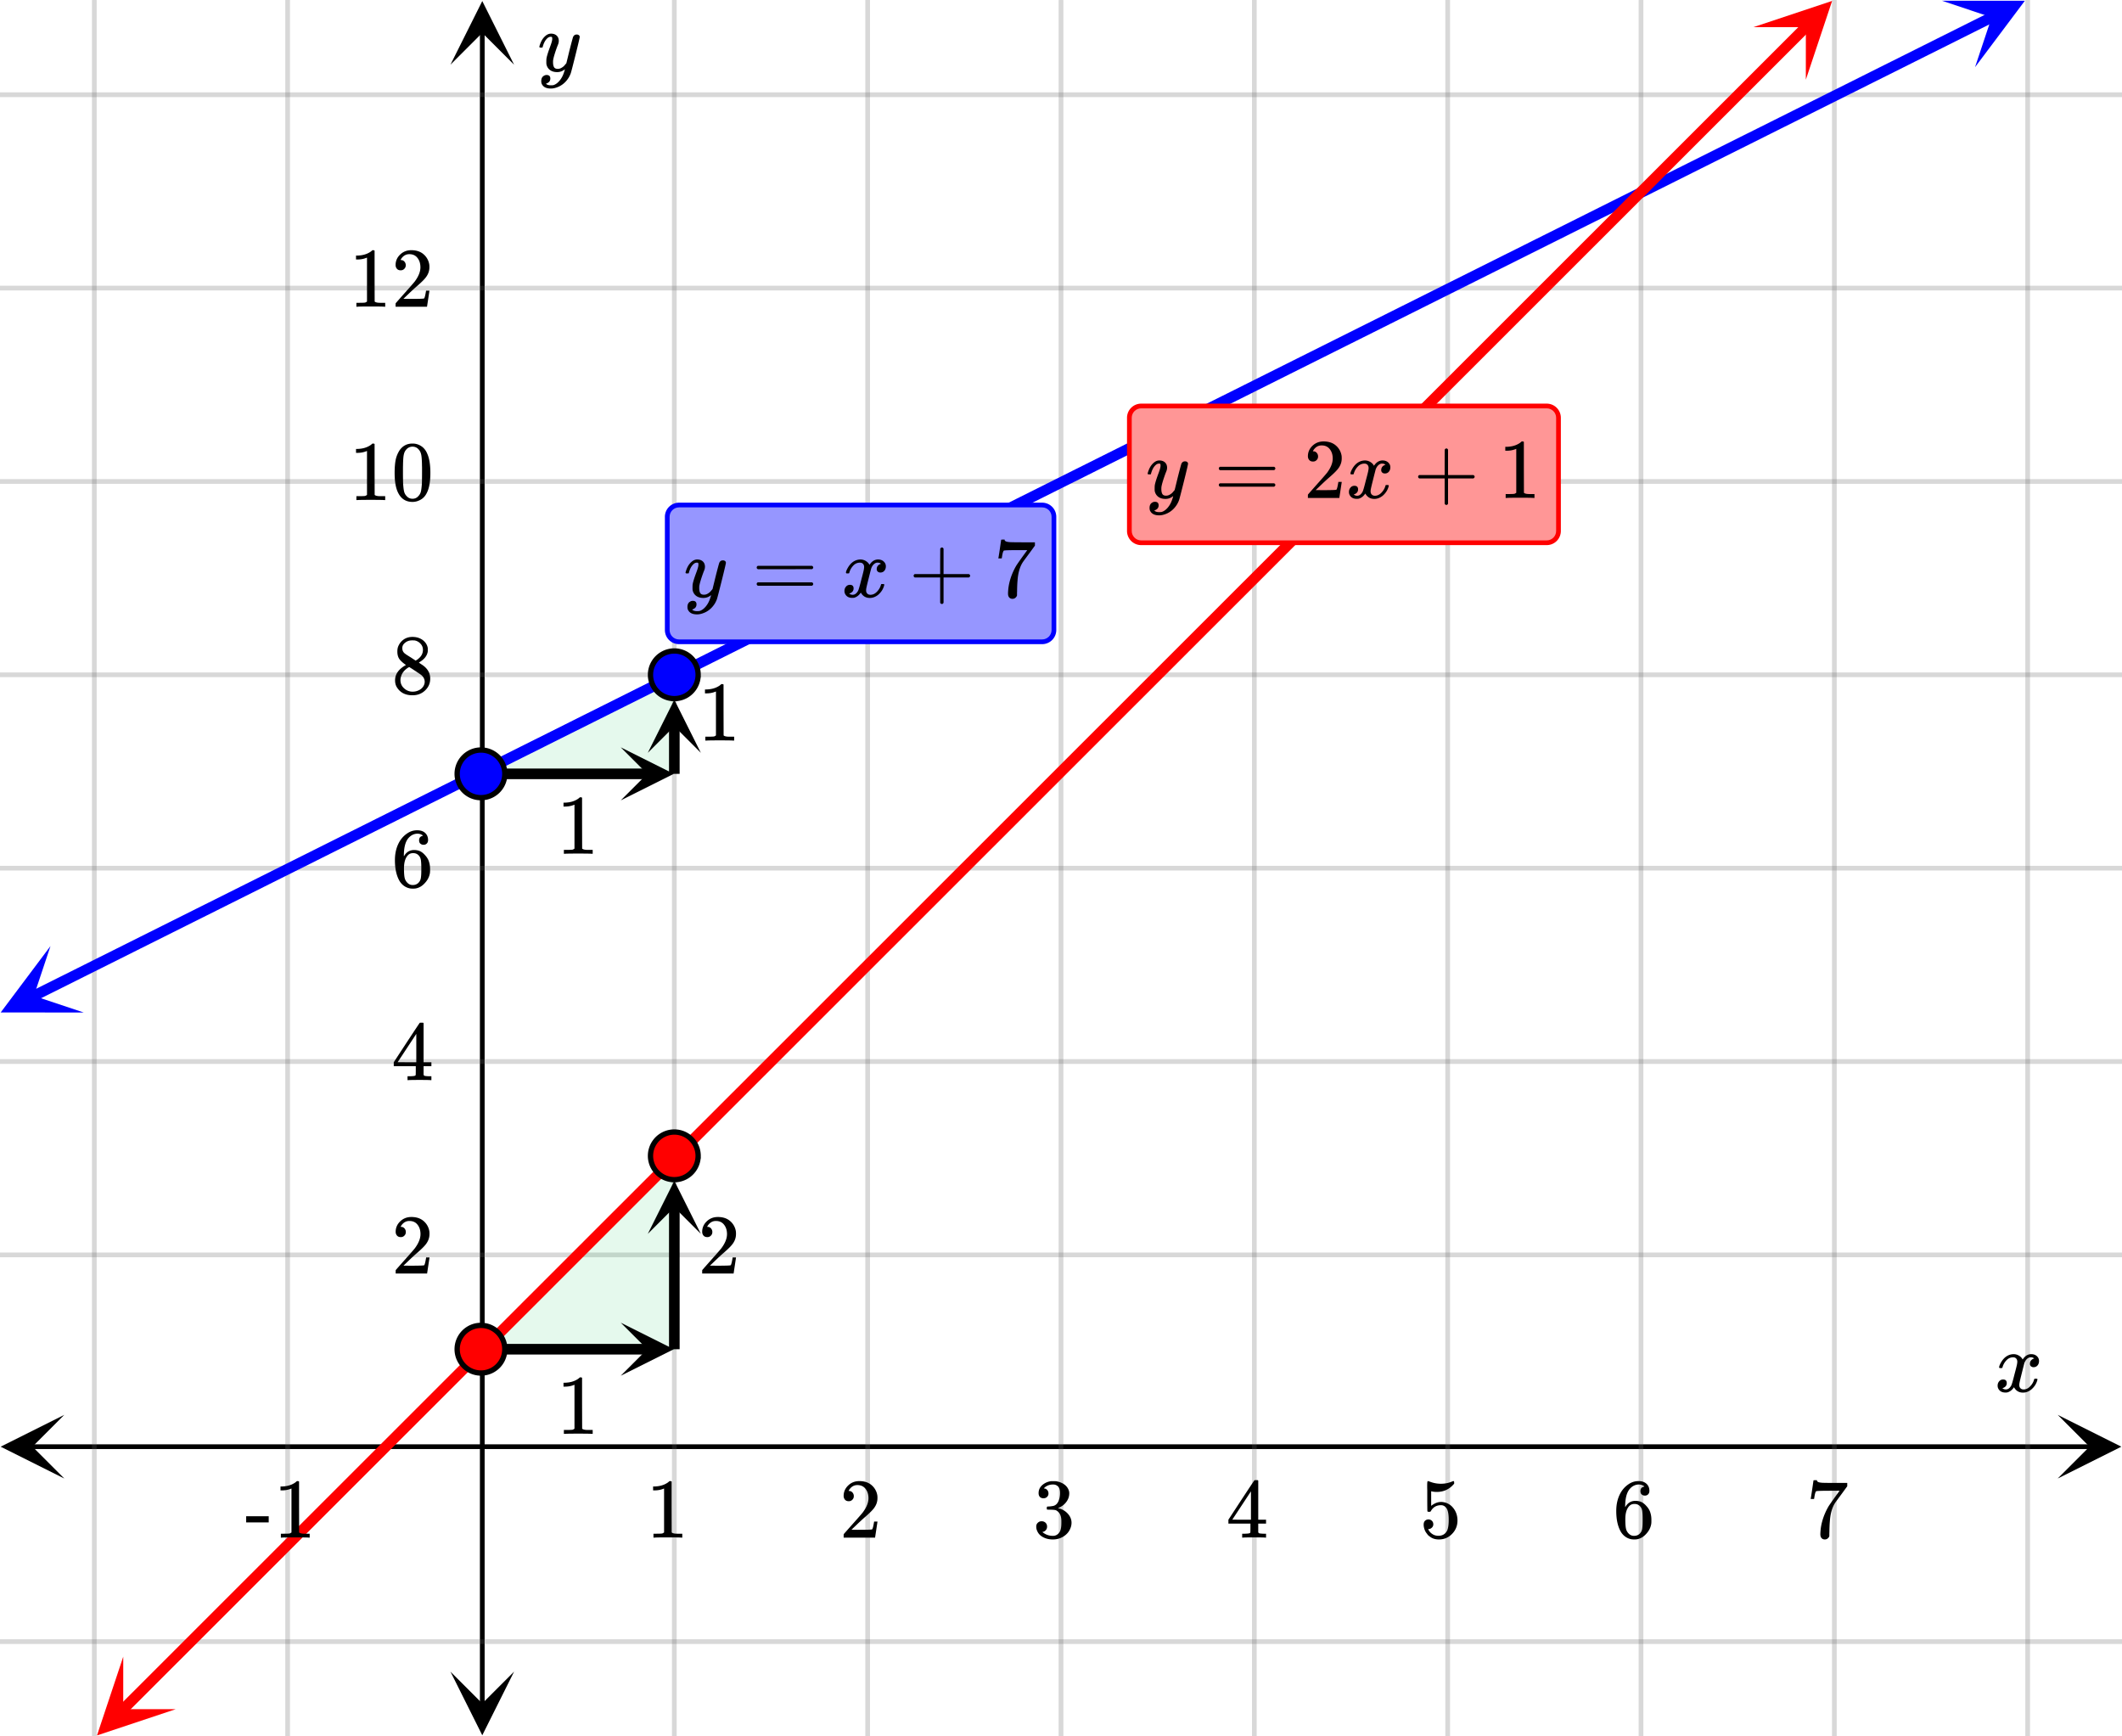 <svg xmlns="http://www.w3.org/2000/svg" width="450" height="368.172" viewBox="0 0 450 368"><defs><clipPath id="a"><path d="M.137 299.918H14V314H.137zm0 0"/></clipPath><clipPath id="b"><path d="M436.363 299.918H450V314h-13.637zm0 0"/></clipPath><clipPath id="c"><path d="M95.523 354H110v13.863H95.523zm0 0"/></clipPath><clipPath id="d"><path d="M95.523 0H110v13.637H95.523zm0 0"/></clipPath><clipPath id="e"><path d="M0 200h18v15H0zm0 0"/></clipPath><clipPath id="f"><path d="M-3.379 207.55l31.7-15.84 15.84 31.7-31.7 15.84zm0 0"/></clipPath><clipPath id="g"><path d="M411 0h19v15h-19zm0 0"/></clipPath><clipPath id="h"><path d="M411.797.066l31.7-15.84 15.839 31.7-31.7 15.84zm0 0"/></clipPath><clipPath id="i"><path d="M20 351h18v17H20zm0 0"/></clipPath><clipPath id="j"><path d="M14.996 362.32l25.066-25.05 25.051 25.062-25.062 25.05zm0 0"/></clipPath><clipPath id="k"><path d="M371 0h18v17h-18zm0 0"/></clipPath><clipPath id="l"><path d="M371.82 5.676l25.063-25.055 25.055 25.067-25.067 25.05zm0 0"/></clipPath><clipPath id="m"><path d="M131.637 158.375H143V170h-11.363zm0 0"/></clipPath><clipPath id="n"><path d="M137.375 148H149v11.54h-11.625zm0 0"/></clipPath><clipPath id="o"><path d="M131.637 280.375H143V292h-11.363zm0 0"/></clipPath><clipPath id="p"><path d="M137.375 250H149v11.54h-11.625zm0 0"/></clipPath></defs><path fill="#fff" d="M0 0h450v368H0z"/><path d="M6.75 306.168h436.5v1H6.75zm0 0"/><g clip-path="url(#a)"><path d="M13.637 299.918l-13.5 6.75 13.5 6.75-6.75-6.75zm0 0"/></g><g clip-path="url(#b)"><path d="M436.363 299.918l13.5 6.75-13.5 6.75 6.75-6.75zm0 0"/></g><path d="M143 0v368M184 0v368M225 0v368M266 0v368M307 0v368M348 0v368M389 0v368M430 0v368M61 0v368M20 0v368"/><path d="M143.5 0v368c0 .277-.223.5-.5.5a.498.498 0 0 1-.5-.5V0c0-.277.223-.5.5-.5s.5.223.5.5zm41 0v368c0 .277-.223.5-.5.5a.498.498 0 0 1-.5-.5V0c0-.277.223-.5.5-.5s.5.223.5.5zm41 0v368c0 .277-.223.5-.5.5a.498.498 0 0 1-.5-.5V0c0-.277.223-.5.5-.5s.5.223.5.5zm41 0v368c0 .277-.223.5-.5.5a.498.498 0 0 1-.5-.5V0c0-.277.223-.5.5-.5s.5.223.5.5zm41 0v368c0 .277-.223.5-.5.5a.498.498 0 0 1-.5-.5V0c0-.277.223-.5.5-.5s.5.223.5.5zm41 0v368c0 .277-.223.5-.5.5a.498.498 0 0 1-.5-.5V0c0-.277.223-.5.5-.5s.5.223.5.5zm41 0v368c0 .277-.223.5-.5.5a.498.498 0 0 1-.5-.5V0c0-.277.223-.5.5-.5s.5.223.5.5zm41 0v368c0 .277-.223.5-.5.5a.498.498 0 0 1-.5-.5V0c0-.277.223-.5.5-.5s.5.223.5.5zm-369 0v368c0 .277-.223.5-.5.5a.498.498 0 0 1-.5-.5V0c0-.277.223-.5.5-.5s.5.223.5.5zm-41 0v368c0 .277-.223.5-.5.5a.498.498 0 0 1-.5-.5V0c0-.277.223-.5.5-.5s.5.223.5.5zm0 0" fill="#666" fill-opacity=".251"/><path d="M101.773 361.25V6.75h1v354.5zm0 0"/><g clip-path="url(#c)"><path d="M95.523 354.363l6.75 13.5 6.75-13.5-6.75 6.75zm0 0"/></g><g clip-path="url(#d)"><path d="M95.523 13.637l6.75-13.5 6.75 13.5-6.75-6.75zm0 0"/></g><path d="M0 266h450M0 225h450M0 184h450M0 143h450M0 102h450M0 61h450M0 20h450M0 348h450"/><path d="M0 265.5h450c.277 0 .5.223.5.5s-.223.5-.5.5H0a.498.498 0 0 1-.5-.5c0-.277.223-.5.5-.5zm0-41h450c.277 0 .5.223.5.5s-.223.5-.5.5H0a.498.498 0 0 1-.5-.5c0-.277.223-.5.5-.5zm0-41h450c.277 0 .5.223.5.5s-.223.5-.5.5H0a.498.498 0 0 1-.5-.5c0-.277.223-.5.5-.5zm0-41h450c.277 0 .5.223.5.5s-.223.5-.5.5H0a.498.498 0 0 1-.5-.5c0-.277.223-.5.5-.5zm0-41h450c.277 0 .5.223.5.5s-.223.5-.5.5H0a.498.498 0 0 1-.5-.5c0-.277.223-.5.5-.5zm0-41h450c.277 0 .5.223.5.5s-.223.5-.5.5H0a.498.498 0 0 1-.5-.5c0-.277.223-.5.5-.5zm0-41h450c.277 0 .5.223.5.5s-.223.5-.5.5H0a.498.498 0 0 1-.5-.5c0-.277.223-.5.5-.5zm0 328h450c.277 0 .5.223.5.5s-.223.5-.5.5H0a.498.498 0 0 1-.5-.5c0-.277.223-.5.5-.5zm0 0" fill="#666" fill-opacity=".251"/><path d="M102 164l41.184-.445L143 143zm0 0M102 286l41.184.223L143 245zm0 0" fill="#00cc52" fill-opacity=".102"/><path d="M6.54 210.14l2.788-1.394.504 1.008-.504-1.008 2.79-1.394 2.788-1.391 2.79-1.395.5 1.008-.5-1.008 2.784-1.394 2.79-1.39 2.789-1.395.503 1.004-.503-1.004 2.789-1.395.504 1.008-.504-1.008 2.789-1.394 2.785-1.391 8.367-4.184.504 1.008-.504-1.008 2.79-1.39 2.788-1.395 2.785-1.394 2.79-1.39.503 1.003-.504-1.004 8.368-4.183 2.785-1.391.504 1.004-.504-1.004 5.578-2.79.504 1.009-.504-1.008 2.789-1.395 2.789-1.39.5 1.004-.5-1.004 2.785-1.395.504 1.008-.504-1.008 2.79-1.394 2.788-1.391.504 1.004-.504-1.004 5.578-2.79.5 1.009-.5-1.008 2.786-1.395 2.789-1.39 2.789-1.395.504 1.008-.504-1.008 2.789-1.394.504 1.008-.504-1.008 2.789-1.395 2.785-1.39 5.578-2.79.504 1.008-.504-1.007 2.79-1.391.503 1.004-.504-1.004 5.578-2.79 2.785-1.394 2.79-1.39.503 1.004-.504-1.004 8.368-4.184.5 1.008-.5-1.008 2.785-1.39.504 1.003-.504-1.004 5.578-2.789.504 1.008-.504-1.008 2.789-1.39c0-.004 0-.004 0 0l2.79-1.395 2.784-1.394.504 1.007-.504-1.007 2.79-1.395 2.788-1.39 5.578-2.79.5 1.008-.5-1.008 2.786-1.394 2.789-1.39 2.789-1.395.504 1.008-.504-1.008 2.789-1.395 2.789-1.39.5 1.004-.5-1.004 2.785-1.395 5.578-2.789.504 1.008-.504-1.008 2.79-1.39 2.788-1.395.5 1.008-.5-1.008 2.79-1.395h-.005.004l2.786-1.394.503 1.008-.503-1.008 2.789-1.39 2.789-1.395.504 1.007-.504-1.007 2.789-1.395 2.789-1.39.5 1.003-.5-1.004 2.785-1.394 2.789-1.395.504 1.008-.504-1.008 2.79-1.394 2.788-1.39.504 1.003-.504-1.004 2.79-1.394.5 1.008-.5-1.008 2.784-1.395 2.79-1.394.503 1.007-.504-1.007 2.79-1.39 2.789-1.395.503 1.007-.503-1.007 2.789-1.395 2.785-1.39.504 1.003-.504-1.004 5.578-2.789.504 1.008-.504-1.008 2.789-1.394 2.789-1.39.5 1.003-.5-1.004 2.785-1.394 5.578-2.79.504 1.008-.504-1.007 2.79-1.391 5.577-2.79.5 1.009-.5-1.008 2.786-1.39.504 1.003-.504-1.004 5.578-2.789.504 1.008-.504-1.008 2.789-1.394 2.789-1.391h-.004.004l2.785-1.394.504 1.007-.504-1.007 5.578-2.79.504 1.008-.504-1.008 2.79-1.39 2.788-1.395 2.785-1.394.504 1.008-.504-1.008 2.79-1.39.503 1.003-.503-1.004 5.578-2.789.504 1.008-.504-1.008 2.789-1.394 2.785-1.391 2.789-1.395.504 1.008-.504-1.008 5.578-2.789 2.79-1.39.5 1.004-.5-1.004 2.784-1.395 2.79-1.394 2.788-1.391.504 1.004-.504-1.004 8.368-4.184.5 1.008-.5-1.008 2.785-1.39 2.789-1.395.504 1.008-.504-1.008 2.789-1.394.504 1.008-.504-1.008 2.789-1.395 2.789-1.39.5 1.003-.5-1.003 2.785-1.395 2.79-1.395 2.788-1.39.504 1.004-.504-1.004 5.578-2.79 2.786-1.394.503 1.008-.503-1.008 2.789-1.39.503 1.004-.503-1.004 5.578-2.79.504 1.008-.504-1.007 2.789-1.395 2.785-1.39 2.789-1.395.504 1.008-.504-1.008 2.79-1.395 2.788-1.39v-.004.004l2.79-1.395.5 1.004-.5-1.004 2.784-1.394 2.79-1.395.503 1.008-.504-1.008 2.79-1.39.503 1.003-.504-1.003 5.579-2.79.5 1.008-.5-1.008 2.785-1.394 2.789-1.39 2.789-1.395.504 1.008-.504-1.008 2.789-1.395.504 1.008-.504-1.008L422 2.516a1.12 1.12 0 0 1 1.508.5c.277.558.05 1.234-.504 1.511l-2.79 1.391-.5-1.004.5 1.004-2.784 1.394-2.79 1.395-.503-1.008.504 1.008-2.79 1.395-.503-1.008.504 1.008-2.79 1.39-2.789 1.395-.5-1.004.5 1.004-2.785 1.394-2.789 1.395-2.789 1.39-.504-1.003.504 1.003-5.578 2.79-.5-1.008.5 1.007-2.785 1.391-.504-1.004.504 1.004-5.578 2.79-.504-1.009.504 1.008-2.79 1.395-2.788 1.39-2.79 1.395-.5-1.004.5 1.004-2.785 1.394-2.789 1.395-2.789 1.39-.504-1.003.504 1.004-5.578 2.789h.004-.004l-2.785 1.39-.504-1.004.504 1.004-8.367 4.184-.504-1.008.504 1.008-2.79 1.39-2.784 1.395-2.79 1.395-.503-1.008.504 1.008-2.79 1.394-2.789 1.39-.503-1.003.503 1.004-2.789 1.394-2.785 1.395-2.789 1.39-.504-1.004.504 1.004-8.367 4.184-.5-1.008.5 1.008-2.785 1.39-5.578 2.79-.504-1.008.504 1.008-2.79 1.394-.503-1.008.504 1.008-2.79 1.39-2.789 1.395-.5-1.007.5 1.007-2.785 1.395-2.789 1.39v.004-.004l-2.789 1.395-.504-1.004.504 1.004-5.578 2.79h.004-.004l-2.785 1.39-.504-1.004.504 1.004-5.578 2.789-.504-1.008.504 1.008-2.79 1.394-.503-1.008.504 1.008-2.79 1.39-2.784 1.395-.504-1.007.503 1.007-2.789 1.395-2.789 1.39v.004-.003l-2.789 1.394-.504-1.004.504 1.004-2.789 1.395-.5-1.008.5 1.008-2.785 1.394-2.789 1.39-2.789 1.395-.504-1.004.504 1.004-5.578 2.79-.5-1.008.5 1.007-2.785 1.391-2.79 1.395-.503-1.008.504 1.008-2.79 1.394-2.788 1.39-.504-1.003.504 1.004-2.79 1.394-2.785 1.395-.504-1.008.504 1.008-2.789 1.394-2.789 1.39-.504-1.003.504 1.004-8.367 4.184-.5-1.008.5 1.008-2.785 1.39-2.79 1.395-.503-1.008.504 1.008-2.79 1.394-2.788 1.39-.504-1.003.504 1.004-2.79 1.394h.004-.003l-2.786 1.395-.504-1.008.504 1.008-2.789 1.394-2.789 1.391-.504-1.004.504 1.004-5.578 2.79-.5-1.009.5 1.008-2.785 1.395-2.79 1.39-.503-1.004.504 1.004-2.79 1.395-.503-1.008.504 1.008-5.578 2.789-.5-1.008.5 1.008-2.785 1.39-5.579 2.79-.503-1.008.503 1.008-2.789 1.39-2.789 1.395-2.785 1.394-2.789 1.395-.504-1.008.504 1.008-2.789 1.39-5.578 2.79-.5-1.008.5 1.007-2.79 1.395h.005-.004l-2.785 1.39-.504-1.003.504 1.004-5.578 2.789-2.79 1.39-2.789 1.395-.5-1.004.5 1.004-2.785 1.394-2.789 1.395-.504-1.008.504 1.008-2.789 1.39-2.789 1.395-.504-1.008.504 1.008-2.789 1.395-2.785 1.394-2.79 1.39-.503-1.003.504 1.004-5.578 2.789-.504-1.008.504 1.008-2.79 1.39-2.784 1.395-2.79 1.394-.503-1.007.503 1.007-2.789 1.395-.504-1.008.504 1.008-2.789 1.39-2.789 1.395-.5-1.008.5 1.008-2.785 1.395-2.789 1.394-.504-1.008.504 1.008-2.789 1.39-5.578 2.79-.5-1.008.5 1.008-2.79 1.39h.005-.004l-2.785 1.395-.504-1.004.504 1.004-5.579 2.79-2.789 1.39-.5-1.004.5 1.004-2.789 1.394-.5-1.007.5 1.007-2.785 1.395-2.789 1.394-2.789 1.391-2.789 1.395-.504-1.008.504 1.008-2.789 1.394-2.785 1.39-8.367 4.184-.504-1.008.504 1.008-2.79 1.39-2.785 1.395-5.578 2.79-.504-1.008.504 1.007-2.789 1.391-2.789 1.395-.5-1.008.5 1.008-2.785 1.394-2.79 1.39-2.788 1.395a1.122 1.122 0 0 1-1.508-.504 1.12 1.12 0 0 1 .5-1.507zm0 0" fill="#00f"/><g clip-path="url(#e)"><g clip-path="url(#f)" clip-rule="evenodd"><path d="M10.707 200.512L.141 214.598l17.609.004-10.566-3.524zm0 0" fill="#00f"/></g></g><g clip-path="url(#g)"><g clip-path="url(#h)" clip-rule="evenodd"><path d="M411.797.066l17.61.004-10.571 14.086 3.523-10.566zm0 0" fill="#00f"/></g></g><path d="M25.227 361.637l2.398-2.395 2.395-2.394 2.398-2.395.793.797-.793-.797 2.395-2.394 2.398-2.395 2.394-2.394.797.793-.797-.793L42 344.87l2.398-2.394 2.395-2.395.797.797-.797-.797 2.398-2.394 2.395-2.395.797.797-.797-.797 2.398-2.395 4.793-4.793.793.797-.793-.797 4.79-4.789.796.797-.797-.797 2.399-2.394.793.797-.793-.797 2.394-2.395 2.399-2.394 2.394-2.395.797.793-.797-.793 4.793-4.793.797.797-.797-.797 2.399-2.394.793.797-.793-.797 4.789-4.79 2.398-2.394.793.793-.793-.793 4.793-4.793.793.797-.793-.797 2.395-2.394.797.797-.797-.797 2.398-2.395 2.395-2.394.797.796-.797-.796 2.398-2.395.793.797-.793-.797 7.188-7.187.797.796-.797-.796 2.394-2.395 2.399-2.394.793.796-.793-.796 2.394-2.395.797.797-.797-.797 2.399-2.395 2.394-2.394 2.399-2.395.793.793-.793-.793 2.394-2.398 2.395-2.395.797.797-.797-.797 2.398-2.394 2.395-2.395 2.398-2.394.793.797-.793-.797 2.395-2.395 2.398-2.394 2.395-2.399.796.797-.796-.797 2.398-2.394 2.394-2.395 2.399-2.394 2.394-2.395.797.797-.797-.797 2.395-2.394 2.398-2.395 2.395-2.398.797.797-.797-.797 2.398-2.395.793.797-.793-.797 2.395-2.394 2.398-2.395.793.797-.793-.797 2.395-2.394 2.398-2.395 2.395-2.394.797.792-.797-.792 2.394-2.399 2.399-2.394 2.394-2.395.797.797-.797-.797 2.399-2.394 2.394-2.395 2.399-2.395 2.394-2.394.797.793-.797-.793 7.188-7.188.797.797-.797-.797 2.398-2.394.793.797-.793-.797 2.395-2.395 2.398-2.394.793.793-.793-.793 7.188-7.188.797.797-.797-.797 2.398-2.394 4.79-4.79.796.798-.797-.797 2.399-2.395.793.793-.793-.793 7.187-7.187.797.797-.797-.797 2.399-2.395.793.797-.793-.797 2.394-2.394 2.399-2.395.793.797-.793-.797 7.187-7.187.793.796-.793-.796 2.395-2.395 2.398-2.394 2.395-2.395.796.797-.796-.797 2.398-2.395 2.395-2.394 2.398-2.395.793.793-.793-.793 2.394-2.398 2.395-2.395 2.398-2.394 2.395-2.395.797.797-.797-.797 2.398-2.394 2.395-2.395.797.793-.797-.793 2.398-2.394 2.395-2.399.797.797-.797-.797 2.398-2.394.793.797-.793-.797 4.79-4.79 2.398-2.394.797.797-.797-.797 2.394-2.394 2.399-2.395.793.793-.793-.793 2.394-2.398 2.399-2.395.793.797-.793-.797 2.394-2.394.797.797-.797-.797 2.399-2.395 2.394-2.394 2.399-2.395.793.793-.793-.793 2.394-2.394 2.395-2.399.797.797-.797-.797 2.398-2.394 2.395-2.395.797.797-.797-.797 2.398-2.394.793.796-.793-.796 2.395-2.395 2.398-2.395.793.793-.793-.793 7.188-7.187.797.797-.797-.797 2.394-2.395 2.399-2.394 2.394-2.395.797.797-.797-.797 2.399-2.394.793.793-.793-.793 7.187-7.188 2.399-2.394.793.797-.793-.797 4.789-4.79 2.398-2.394.793.793-.793-.793 4.793-4.793.793.797-.793-.797 2.395-2.394 2.398-2.395.793.797-.793-.797 2.395-2.394 2.398-2.395.793.797-.793-.797 4.789-4.789.797.793-.797-.793 4.793-4.793.797.797-.797-.797 2.398-2.394a1.127 1.127 0 0 1 1.59 0 1.128 1.128 0 0 1 0 1.593l-2.394 2.395-2.399 2.394-.797-.797.797.797-2.394 2.395-2.399 2.394-.793-.796.793.796-2.394 2.395-2.399 2.394-.793-.793.793.793-2.394 2.399-2.399 2.394-.793-.796.793.796-4.789 4.79-.797-.797.797.797-2.398 2.394-2.395 2.395-.796-.793.796.793-2.398 2.394-2.395 2.399-2.398 2.394-.793-.797.793.797-2.395 2.395-2.398 2.394-4.79 4.79-2.397 2.394-.797-.793.796.793-2.394 2.398-2.398 2.395-2.395 2.394-.797-.797.797.797-2.398 2.395-2.395 2.394-2.398 2.395-.793-.793.793.793-7.188 7.187-.797-.797.797.797-2.394 2.395-2.399 2.394-.793-.796.793.796-2.394 2.395-2.399 2.394-2.394 2.395-.797-.793.797.793-4.793 4.793-2.399 2.394-.793-.796.793.796-4.789 4.79-.797-.797.797.797-2.398 2.394-4.793 4.793-.793-.797.793.797-2.395 2.395-2.398 2.394-2.395 2.395-.797-.797.797.797-2.398 2.394-2.395 2.395-.797-.793.797.793-7.187 7.187-.797-.797.797.797-2.399 2.395-2.394 2.394-2.399 2.395-.793-.797.793.797-2.394 2.394-.797-.793.797.793-2.399 2.395-2.394 2.398-.797-.797.797.797-2.395 2.395-2.398 2.394-2.395 2.395-.797-.797.797.797-2.398 2.394-.793-.796.793.796-2.395 2.395-2.398 2.394-.793-.792.793.792-2.395 2.399-2.398 2.394-2.395 2.395-.796-.797.796.797-2.394 2.394-2.399 2.395-2.394 2.395-2.398 2.394-.793-.793.793.793-2.395 2.399-2.398 2.394-2.395 2.395-.797-.797.797.797-2.398 2.394-.793-.797.793.797-4.79 4.79-.796-.794.797.793-2.399 2.395-2.394 2.398-2.399 2.395-.793-.797.793.797-2.394 2.394-2.399 2.395-2.394 2.394-.797-.797.797.797-2.399 2.395-7.187 7.187-.797-.797.797.797-2.395 2.395-2.398 2.394-2.395 2.395-.797-.797.797.797-2.398 2.394-.793-.793.793.793-4.793 4.793-.793-.796.793.796-2.395 2.395-2.398 2.394-2.395 2.395-.797-.797.797.797-2.394 2.395-2.399 2.394-2.394 2.395-.797-.793.797.793-2.399 2.398-.793-.797.793.797-2.394 2.395-2.399 2.394-2.394 2.395-.797-.797.797.797-2.399 2.394-.793-.797.793.797-7.187 7.188-.793-.797.793.797-2.395 2.394-2.398 2.395-.793-.797.793.797-2.395 2.394-2.398 2.395-.793-.797.793.797-2.395 2.394-.796-.793.796.793-2.398 2.395-2.395 2.398-2.394 2.395-.797-.797.797.797-2.398 2.394-2.395 2.395-.797-.797.797.797-2.398 2.394-.793-.796.793.796-2.395 2.395-2.398 2.394-2.395 2.399-.797-.797.797.797-2.398 2.394-4.79 4.79-.796-.797.797.796-2.399 2.395-2.394 2.395-.797-.793.797.793-2.399 2.394-.793-.793.793.793-2.394 2.399-2.399 2.394-2.394 2.395-.797-.797.797.797-2.399 2.394-2.394 2.395-.797-.797.797.797-2.395 2.394-.797-.793.797.793-2.398 2.395-2.395 2.398-2.398 2.395-.793-.797.793.797-2.395 2.394-2.398 2.395-2.395 2.394-.797-.797.797.797-2.398 2.395-2.395 2.394-.797-.793.797.793-2.394 2.399-2.399 2.394-2.394 2.395-.797-.797.797.797-2.399 2.394-2.394 2.395-2.399 2.394-.793-.793.793.793-7.187 7.188-.797-.797.797.797-2.399 2.394a1.127 1.127 0 0 1-1.59 0 1.132 1.132 0 0 1 0-1.593zm0 0" fill="red"/><g clip-path="url(#i)"><g clip-path="url(#j)" clip-rule="evenodd"><path d="M26.137 351.188l-5.57 16.703 16.703-5.567H26.133zm0 0" fill="red"/></g></g><g clip-path="url(#k)"><g clip-path="url(#l)" clip-rule="evenodd"><path d="M371.82 5.676L388.527.109l-5.574 16.703.004-11.136zm0 0" fill="red"/></g></g><path d="M102 162.875h35.375v2.25H102zm0 0"/><g clip-path="url(#m)"><path d="M131.637 158.375l11.25 5.625-11.25 5.625 5.625-5.625zm0 0"/></g><path d="M141.875 164v-10.2h2.25V164zm0 0"/><g clip-path="url(#n)"><path d="M137.375 159.54L143 148.29l5.625 11.25-5.625-5.626zm0 0"/></g><path d="M102 284.875h35.375v2.25H102zm0 0"/><g clip-path="url(#o)"><path d="M131.637 280.375l11.25 5.625-11.25 5.625 5.625-5.625zm0 0"/></g><path d="M141.875 286v-30.2h2.25V286zm0 0"/><g clip-path="url(#p)"><path d="M137.375 261.54L143 250.29l5.625 11.25-5.625-5.626zm0 0"/></g><path d="M107.05 164a5.051 5.051 0 1 1-10.102-.001 5.051 5.051 0 0 1 10.103.001zm0 0M148.05 143a5.051 5.051 0 1 1-10.102-.001 5.051 5.051 0 0 1 10.103.001zm0 0" fill="#00f" stroke-width="1.125" stroke="#000"/><path d="M107.05 286a5.051 5.051 0 1 1-10.102-.001 5.051 5.051 0 0 1 10.103.001zm0 0M148.05 245a5.051 5.051 0 1 1-10.102-.001 5.051 5.051 0 0 1 10.103.001zm0 0" fill="red" stroke-width="1.125" stroke="#000"/><path d="M424.047 290c-.074-.074-.11-.14-.11-.203.051-.324.239-.738.563-1.25.563-.844 1.27-1.332 2.125-1.469.168-.02.293-.031.375-.031.418 0 .8.105 1.156.32.356.215.61.48.766.805.156-.2.254-.324.297-.375.437-.5.949-.75 1.531-.75.488 0 .887.14 1.195.422.309.281.461.625.461 1.031 0 .375-.105.688-.32.938-.215.25-.492.375-.836.375a.814.814 0 0 1-.563-.196.67.67 0 0 1-.218-.523c0-.551.3-.934.906-1.14 0-.013-.066-.052-.203-.126-.113-.074-.285-.11-.516-.11a.936.936 0 0 0-.344.048c-.457.187-.796.582-1.015 1.187-.031.094-.203.762-.516 2.008-.312 1.246-.48 1.945-.5 2.101a2.243 2.243 0 0 0-.062.532c0 .293.082.52.25.687.168.168.39.25.672.25.5 0 .957-.215 1.367-.64.41-.426.691-.895.836-1.407.031-.125.066-.195.101-.21.035-.016.133-.024.29-.024.23 0 .343.047.343.14 0 .012-.015.079-.047.204-.199.738-.613 1.386-1.25 1.937-.562.45-1.156.672-1.781.672-.844 0-1.48-.379-1.906-1.14-.356.542-.801.902-1.344 1.078a1.76 1.76 0 0 1-.469.046c-.687 0-1.176-.25-1.469-.75a1.322 1.322 0 0 1-.187-.718c0-.356.11-.66.328-.914a1.05 1.05 0 0 1 .828-.383c.52 0 .781.254.781.765 0 .438-.214.762-.64.97-.02.011-.05.023-.086.038a1.046 1.046 0 0 0-.094.047c-.027.016-.043.024-.055.024l-.046.015c0 .031.09.082.265.156.145.063.301.094.469.094.438 0 .813-.27 1.125-.812.125-.219.355-1 .688-2.344.074-.27.152-.574.242-.914.09-.34.152-.598.195-.774.043-.175.066-.285.078-.328.063-.324.094-.558.094-.703 0-.281-.078-.508-.235-.68-.156-.171-.375-.257-.656-.257-.543 0-1.011.207-1.406.625a3.462 3.462 0 0 0-.828 1.437c-.02.106-.047.168-.078.188-.031.02-.13.031-.297.031zm0 0M144.484 325.95h.203v-.829h-1.062c-.594 0-.984-.094-1.172-.266l-.016-5.406v-5.39a.496.496 0 0 0-.312-.094c-.11 0-.188.015-.203.047a2.646 2.646 0 0 1-.563.422c-.672.406-1.515.64-2.515.671h-.344v.829h.344c.672 0 1.297-.125 1.844-.344a.653.653 0 0 1 .14-.047v9.312c-.187.125-.328.204-.422.22-.203.03-.656.046-1.36.046h-.468v.828h.219c.203-.031 1.156-.047 2.828-.047 1.703 0 2.656.016 2.86.047zm0 0M179.984 318.23c.328 0 .578-.109.782-.328.203-.203.297-.453.297-.75a1.13 1.13 0 0 0-.282-.765.907.907 0 0 0-.734-.328c-.047 0-.078 0-.078-.016s.015-.047.047-.11c.047-.078.078-.14.109-.187.438-.625 1-.937 1.688-.937.75 0 1.328.265 1.734.796.422.532.625 1.204.625 1.985 0 .922-.39 1.922-1.203 3.015-.375.47-1.219 1.422-2.516 2.875-1 1.125-1.5 1.704-1.516 1.72-.03.03-.03.171-.03.405v.344h6.671v-.047l.5-3.297v-.062h-.719v.062c-.109.672-.203 1.094-.25 1.22-.062.234-.125.359-.172.374-.125.063-1.125.094-3.015.094l-1.36-.016 1.063-1.015a46.51 46.51 0 0 1 1.797-1.657c1.016-.875 1.703-1.562 2.031-2.062.422-.61.625-1.266.625-1.969 0-.172 0-.375-.031-.594a3.58 3.58 0 0 0-1.25-2.187c-.672-.563-1.531-.828-2.563-.828-.922 0-1.703.297-2.359.922-.64.61-.969 1.36-.969 2.218 0 .313.094.579.281.797.188.22.454.328.797.328zm0 0M221.281 317.605c.313 0 .578-.093.766-.296a.944.944 0 0 0 .297-.72c0-.265-.078-.5-.235-.702-.172-.203-.359-.328-.609-.344-.047-.016-.094-.031-.125-.031l.063-.078c.03-.047.078-.094.14-.157.063-.047.11-.093.156-.109.453-.328.985-.484 1.594-.484.313 0 .594.078.844.25.422.265.625.78.625 1.562 0 .734-.14 1.36-.406 1.875-.282.531-.688.828-1.22.89-.358.063-.702.094-1.03.094-.032 0-.063.016-.094.063-.047.031-.063.125-.063.266 0 .156.016.25.047.28l.047.048.75.015c.563.016.922.047 1.11.125.765.391 1.14 1.141 1.14 2.282v.359c0 .828-.094 1.422-.297 1.828-.344.625-.844.953-1.5.953a3.368 3.368 0 0 1-2.234-.812l.125-.032a1.115 1.115 0 0 0 .875-1.125c0-.328-.11-.593-.328-.812a1.184 1.184 0 0 0-.828-.313c-.313 0-.578.094-.797.313-.235.203-.344.484-.344.812 0 .344.063.641.188.891.218.563.625 1.016 1.234 1.344.625.344 1.328.5 2.11.5.812 0 1.53-.203 2.187-.594.656-.406 1.125-.906 1.422-1.531.218-.453.343-.922.343-1.422 0-.703-.265-1.328-.765-1.89a3.803 3.803 0 0 0-1.844-1.141 1.201 1.201 0 0 1-.188-.063c-.062-.015-.062-.031 0-.047a3.69 3.69 0 0 0 1.641-1.203c.438-.562.672-1.187.672-1.906 0-.203-.031-.36-.063-.484-.203-.72-.703-1.297-1.5-1.688a4.456 4.456 0 0 0-1.203-.375c-.109-.016-.375-.016-.797-.016h-.265a3.503 3.503 0 0 0-1.875.813c-.531.469-.797 1.031-.797 1.719 0 .328.078.593.266.797.187.203.453.296.765.296zm0 0M268.313 325.95h.171v-.829h-.53c-.579-.016-.923-.062-1.017-.14a.417.417 0 0 1-.109-.22V322.98h1.656v-.828h-1.656v-8.28l-.11-.11h-.327c-.235 0-.36.015-.375.031-.032.016-.954 1.406-2.797 4.203l-2.719 4.156v.828h4.672v.891c0 .625-.016.953-.016.984-.062.094-.125.157-.219.172-.125.047-.437.078-.953.094h-.562v.828h.156c.172-.031.985-.047 2.422-.047 1.375 0 2.156.016 2.313.047zm-3.032-3.798h-1.984l-1.969-.015 3.953-6zm0 0M302.922 322.09c-.297 0-.547.11-.735.297-.187.187-.28.453-.28.797v.171a.647.647 0 0 1 .015.157c.094.64.312 1.172.687 1.61.157.25.36.452.594.593.516.422 1.156.625 1.922.625 1.11 0 2.047-.39 2.813-1.188.765-.78 1.14-1.734 1.14-2.828 0-.937-.25-1.765-.765-2.484-.5-.703-1.157-1.156-1.97-1.36a3.154 3.154 0 0 0-.734-.093c-.718 0-1.421.281-2.109.828v-3.094l.188.031c.296.078.625.11 1 .11 1.484 0 2.718-.578 3.687-1.75v-.235c0-.218-.047-.312-.14-.312a.525.525 0 0 0-.235.062c-.781.344-1.594.5-2.438.5a6.405 6.405 0 0 1-2.406-.468l-.312-.094c-.031 0-.063 0-.078.031-.079 0-.11.328-.11 1 0 .14 0 .453.016.938v1.28c0 2.048.015 3.11.031 3.157.031.063.14.11.344.11.14 0 .219-.016.265-.032.047-.015.094-.062.141-.156.469-.813 1.188-1.219 2.125-1.219.453 0 .828.188 1.14.594.329.437.5 1.266.5 2.5 0 1.094-.124 1.86-.343 2.312-.375.72-.984 1.079-1.844 1.079-.5 0-.937-.125-1.312-.391a2.317 2.317 0 0 1-.828-.953l-.047-.078h.125c.25 0 .469-.11.672-.297a.924.924 0 0 0 .312-.703c0-.297-.094-.547-.297-.75a1.04 1.04 0 0 0-.734-.297zm0 0M348.719 315.121c-.563.11-.844.422-.844.969 0 .297.078.531.25.687a.98.98 0 0 0 .703.266c.281 0 .516-.094.688-.281.171-.172.265-.422.265-.719 0-.64-.219-1.156-.64-1.531-.422-.375-.985-.547-1.688-.547-.75 0-1.453.219-2.11.672-.812.547-1.452 1.297-1.906 2.281-.453.969-.687 2.094-.687 3.39 0 1.907.36 3.422 1.063 4.547.53.782 1.25 1.266 2.125 1.438.187.031.39.047.625.047.28 0 .515-.016.718-.063.625-.14 1.203-.468 1.719-1.015.61-.625.969-1.282 1.125-2 .063-.235.078-.5.078-.766v-.328c0-.703-.125-1.344-.375-1.922a3.952 3.952 0 0 0-.703-1.016 3.592 3.592 0 0 0-.86-.734c-.421-.234-.906-.344-1.452-.344-.844 0-1.516.36-2 1.078l-.141.235-.031-.063c0-1.656.28-2.859.859-3.64.563-.719 1.266-1.078 2.094-1.078.484.03.86.187 1.125.437zm-.797 4.328c.187.25.297.547.344.906.046.344.078.86.078 1.547v.578c0 .657-.031 1.157-.078 1.5-.047.36-.157.657-.344.907-.328.453-.797.687-1.406.687-.391 0-.735-.125-1.016-.375a2.158 2.158 0 0 1-.625-.922c-.14-.406-.203-1.156-.203-2.218 0-1.313.281-2.25.875-2.844.281-.281.64-.406 1.078-.406.531 0 .969.203 1.297.64zm0 0M383.984 317.7v.062h.72v-.063c.015-.015.03-.14.062-.344.046-.312.109-.593.171-.843.094-.235.157-.375.204-.39.109-.079 1.203-.11 3.296-.11h1.672l-.828 1.14c-.765 1.063-1.265 1.782-1.515 2.172-.938 1.625-1.485 3.266-1.672 4.875-.047.516-.063.844-.063 1.031 0 .344.078.625.25.813.172.203.406.297.703.297a.975.975 0 0 0 .594-.203c.188-.157.313-.328.36-.532v-.156-.422c.015-.172.015-.343.015-.515.016-.86.047-1.532.094-2.016.11-1.64.484-2.937 1.11-3.906.03-.047.093-.14.218-.313.125-.172.297-.406.516-.703.234-.312.437-.594.625-.844l1.218-1.671v-.704h-2.187c-1.563 0-2.578-.015-3.031-.03-.454-.032-.766-.079-.938-.173-.187-.078-.265-.187-.265-.297v-.078h-.375c-.235 0-.36.016-.36.032l-.281 1.937c-.188 1.281-.297 1.938-.313 1.953zm0 0M52.203 322.73h4.781v-1.312h-4.78zm13.266 3.22h.203v-.829h-1.063c-.593 0-.984-.094-1.171-.266l-.016-5.406v-5.39a.496.496 0 0 0-.313-.094c-.109 0-.187.015-.203.047a2.646 2.646 0 0 1-.562.422c-.672.406-1.516.64-2.516.671h-.344v.829h.344c.672 0 1.297-.125 1.844-.344a.653.653 0 0 1 .14-.047v9.312c-.187.125-.328.204-.421.22-.203.03-.657.046-1.36.046h-.468v.828h.218c.203-.031 1.157-.047 2.828-.047 1.703 0 2.657.016 2.86.047zm0 0M122.313 7.234c.175 0 .324.047.445.141.12.094.18.219.18.375s-.293 1.418-.883 3.781c-.59 2.364-.926 3.66-1.008 3.89a4.988 4.988 0 0 1-.938 1.626c-.425.5-.921.89-1.484 1.172-.645.312-1.25.468-1.813.468-.917 0-1.535-.285-1.859-.859-.113-.168-.172-.406-.172-.719 0-.406.11-.722.328-.953.262-.23.528-.343.797-.343.531 0 .797.25.797.75 0 .449-.207.769-.625.968a.84.84 0 0 1-.101.055c-.036.016-.067.027-.086.039a.093.093 0 0 1-.047.016l-.063.03c.043.063.168.142.375.235.2.063.39.094.578.094h.141c.207 0 .363-.012.469-.031.457-.137.89-.442 1.297-.922.406-.48.718-1.05.937-1.719.137-.394.203-.629.203-.703 0-.012-.011-.008-.039.008a.534.534 0 0 0-.101.086c-.45.324-.942.484-1.485.484-.613 0-1.12-.144-1.515-.437-.395-.293-.653-.704-.766-1.235a5.999 5.999 0 0 1-.016-.57c0-.285.012-.508.032-.664.082-.512.359-1.39.828-2.64.261-.708.39-1.204.39-1.485 0-.168-.011-.285-.039-.352-.027-.066-.097-.101-.21-.101h-.094c-.27 0-.532.129-.782.39-.386.387-.683.957-.89 1.72a.197.197 0 0 1-.016.062.288.288 0 0 1-.023.054l-.024.032c-.011.015-.031.023-.062.023h-.485c-.074-.074-.109-.129-.109-.164s.02-.121.063-.258c.25-.844.624-1.496 1.124-1.953.407-.387.833-.578 1.282-.578.5 0 .902.137 1.203.414.3.277.453.66.453 1.148-.02.23-.035.356-.047.375 0 .075-.094.332-.281.782-.488 1.332-.781 2.308-.875 2.921a4.09 4.09 0 0 0-.016.422c0 .457.07.809.211 1.047.14.239.403.36.79.36.28 0 .542-.075.788-.22.246-.144.43-.284.555-.421.125-.137.285-.324.484-.563 0-.011.028-.132.086-.367.059-.234.145-.586.258-1.054.113-.47.223-.918.328-1.344.457-1.793.715-2.735.766-2.828.156-.324.41-.485.766-.485zm0 0M84.984 262.23c.329 0 .579-.109.782-.328.203-.203.296-.453.296-.75a1.13 1.13 0 0 0-.28-.765.907.907 0 0 0-.735-.328c-.047 0-.078 0-.078-.016s.015-.047.047-.11c.046-.078.078-.14.109-.187.438-.625 1-.937 1.688-.937.75 0 1.328.265 1.734.796.422.532.625 1.204.625 1.985 0 .922-.39 1.922-1.203 3.015-.375.47-1.219 1.422-2.516 2.875-1 1.125-1.5 1.704-1.516 1.72-.03.03-.03.171-.03.405v.344h6.671v-.047l.5-3.297v-.062h-.719v.062c-.109.672-.203 1.094-.25 1.22-.062.234-.125.359-.171.374-.126.063-1.126.094-3.016.094l-1.36-.016 1.063-1.015a46.51 46.51 0 0 1 1.797-1.657c1.016-.875 1.703-1.562 2.031-2.062.422-.61.625-1.266.625-1.969 0-.172 0-.375-.031-.594a3.58 3.58 0 0 0-1.25-2.187c-.672-.563-1.531-.828-2.563-.828-.921 0-1.703.297-2.359.922-.64.61-.969 1.36-.969 2.218 0 .313.094.579.281.797.188.22.454.328.797.328zm0 0M91.313 228.95h.171v-.829h-.53c-.579-.016-.923-.062-1.016-.14a.417.417 0 0 1-.11-.22V225.98h1.656v-.828h-1.656v-8.28l-.11-.11h-.327c-.235 0-.36.015-.375.031-.032.016-.954 1.406-2.797 4.203l-2.719 4.156v.828h4.672v.891c0 .625-.016.953-.016.984-.062.094-.125.157-.219.172-.124.047-.437.078-.953.094h-.562v.828h.156c.172-.031.984-.047 2.422-.047 1.375 0 2.156.016 2.313.047zm-3.032-3.798h-1.984l-1.969-.015 3.953-6zm0 0M89.719 177.121c-.563.11-.844.422-.844.969 0 .297.078.531.25.687a.98.98 0 0 0 .703.266c.281 0 .516-.094.688-.281.171-.172.265-.422.265-.719 0-.64-.219-1.156-.64-1.531-.422-.375-.985-.547-1.688-.547-.75 0-1.453.219-2.11.672-.812.547-1.452 1.297-1.906 2.281-.453.969-.687 2.094-.687 3.39 0 1.907.36 3.422 1.063 4.547.53.782 1.25 1.266 2.124 1.438.188.031.391.047.626.047.28 0 .515-.016.718-.063.625-.14 1.203-.468 1.719-1.015.61-.625.969-1.282 1.125-2 .063-.235.078-.5.078-.766v-.328c0-.703-.125-1.344-.375-1.922a3.952 3.952 0 0 0-.703-1.016 3.592 3.592 0 0 0-.86-.734c-.421-.234-.906-.344-1.453-.344-.843 0-1.515.36-2 1.078l-.14.235-.031-.063c0-1.656.28-2.859.859-3.64.563-.719 1.266-1.078 2.094-1.078.484.03.86.187 1.125.437zm-.797 4.328c.187.25.297.547.344.906.046.344.078.86.078 1.547v.578c0 .657-.031 1.157-.078 1.5-.047.36-.157.657-.344.907-.328.453-.797.687-1.406.687-.391 0-.735-.125-1.016-.375a2.158 2.158 0 0 1-.625-.922c-.14-.406-.203-1.156-.203-2.218 0-1.313.281-2.25.875-2.844.281-.281.64-.406 1.078-.406.531 0 .969.203 1.297.64zm0 0M86.094 140.918c-1.547.86-2.313 1.937-2.313 3.234 0 .625.14 1.141.438 1.578.703 1.079 1.781 1.61 3.265 1.61 1.063 0 1.954-.344 2.672-1.031.719-.688 1.078-1.516 1.078-2.5 0-1.063-.453-1.954-1.359-2.672-.016-.032-.375-.266-1.047-.719l.219-.156c.922-.563 1.469-1.25 1.64-2.047.032-.094.032-.281.032-.531 0-.22 0-.36-.016-.438-.14-.672-.516-1.219-1.11-1.656-.609-.422-1.312-.625-2.124-.625-.656 0-1.25.156-1.766.484-.5.328-.89.766-1.156 1.313-.188.343-.281.781-.281 1.297 0 .687.156 1.234.468 1.656.329.422.782.812 1.36 1.203zm3.594-3.203c0 .734-.329 1.375-.985 1.89a1.458 1.458 0 0 1-.312.235c-.157.094-.235.14-.235.156l-1.047-.687c-.718-.438-1.093-.688-1.156-.75-.437-.297-.64-.704-.64-1.22 0-.39.14-.718.437-1 .438-.421.969-.64 1.61-.64.312 0 .515 0 .593.016.484.094.89.328 1.219.687.344.36.516.797.516 1.313zm-4.766 6.406c0-.266.047-.547.156-.86.234-.718.734-1.312 1.484-1.796l.22-.11.14.079c.11.078.266.171.469.296.187.125.375.25.546.36.891.594 1.391.922 1.485 1.031.422.39.64.844.64 1.36 0 .343-.109.687-.312 1a2.25 2.25 0 0 1-.906.78 2.935 2.935 0 0 1-1.344.313 2.58 2.58 0 0 1-1.797-.703c-.516-.453-.781-1.047-.781-1.75zm0 0M81.484 105.95h.204v-.829h-1.063c-.594 0-.984-.094-1.172-.266l-.016-5.406v-5.39a.496.496 0 0 0-.312-.094c-.11 0-.188.015-.203.047a2.646 2.646 0 0 1-.563.422c-.671.406-1.515.64-2.515.671H75.5v.829h.344c.672 0 1.297-.125 1.844-.344a.653.653 0 0 1 .14-.047v9.312c-.187.125-.328.204-.422.22-.203.03-.656.046-1.36.046h-.468v.828h.219c.203-.031 1.156-.047 2.828-.047 1.703 0 2.656.016 2.86.047zm3.235-10.532a6.062 6.062 0 0 0-.813 2c-.14.734-.219 1.656-.219 2.766 0 1.859.25 3.28.766 4.265.64 1.266 1.656 1.89 3.031 1.89.516 0 1.032-.124 1.532-.374.656-.313 1.14-.813 1.484-1.516.516-.984.766-2.406.766-4.265 0-1.735-.22-3.11-.672-4.094a3.638 3.638 0 0 0-.828-1.235 3.316 3.316 0 0 0-2.297-.89c-1.172 0-2.078.484-2.75 1.453zm4.047-.219c.265.281.437.61.53 1.016.11.39.157 1.078.188 2.047 0 .078 0 .312.016.703v.984c0 1.156-.016 1.953-.031 2.422-.047.828-.125 1.438-.219 1.797a2.016 2.016 0 0 1-.547.953c-.312.36-.719.547-1.219.547-.5 0-.921-.188-1.234-.547a2.016 2.016 0 0 1-.547-.953c-.094-.36-.172-.969-.219-1.797a76.225 76.225 0 0 1-.03-2.422v-.984c.015-.39.015-.625.015-.703.031-.969.078-1.657.187-2.047.094-.406.266-.735.531-1.016a1.7 1.7 0 0 1 1.297-.578c.5 0 .938.188 1.282.578zm0 0M81.484 64.95h.204v-.829h-1.063c-.594 0-.984-.094-1.172-.266l-.016-5.406v-5.39a.496.496 0 0 0-.312-.094c-.11 0-.188.015-.203.047a2.646 2.646 0 0 1-.563.422c-.671.406-1.515.64-2.515.671H75.5v.829h.344c.672 0 1.297-.125 1.844-.344a.653.653 0 0 1 .14-.047v9.312c-.187.125-.328.204-.422.22-.203.03-.656.046-1.36.046h-.468v.828h.219c.203-.031 1.156-.047 2.828-.047 1.703 0 2.656.016 2.86.047zm3.485-7.72c.328 0 .578-.109.781-.328.203-.203.297-.453.297-.75a1.13 1.13 0 0 0-.281-.765.907.907 0 0 0-.735-.328c-.047 0-.078 0-.078-.016s.016-.047.047-.11c.047-.078.078-.14.11-.187.437-.625 1-.937 1.687-.937.75 0 1.328.265 1.734.796.422.532.625 1.204.625 1.985 0 .922-.39 1.922-1.203 3.015-.375.47-1.219 1.422-2.516 2.875-1 1.125-1.5 1.704-1.515 1.72-.031.03-.031.171-.031.405v.344h6.671v-.047l.5-3.297v-.062h-.718v.062c-.11.672-.203 1.094-.25 1.22-.063.234-.125.359-.172.374-.125.063-1.125.094-3.016.094l-1.36-.016 1.063-1.015a46.51 46.51 0 0 1 1.797-1.657c1.016-.875 1.703-1.562 2.031-2.062.422-.61.626-1.266.626-1.969 0-.172 0-.375-.032-.594a3.58 3.58 0 0 0-1.25-2.187c-.672-.563-1.531-.828-2.562-.828-.922 0-1.703.297-2.36.922-.64.61-.968 1.36-.968 2.218 0 .313.093.579.28.797.188.22.454.328.798.328zm0 0"/><path d="M144 106.5h77a3 3 0 0 1 3 3v24a3 3 0 0 1-3 3h-77a3 3 0 0 1-3-3v-24a3 3 0 0 1 3-3zm1 2h75c1.105 0 2 .895 2 2v22c0 1.105-.895 2-2 2h-75c-1.105 0-2-.895-2-2v-22c0-1.105.895-2 2-2zm0 0" fill-rule="evenodd" fill="#00f"/><path d="M144 107.5h77c1.105 0 2 .895 2 2v24c0 1.105-.895 2-2 2h-77c-1.105 0-2-.895-2-2v-24c0-1.105.895-2 2-2zm0 0" fill-rule="evenodd" fill="#9696ff"/><path d="M153.313 118.734c.175 0 .324.047.445.141.12.094.18.219.18.375s-.293 1.418-.883 3.781c-.59 2.364-.926 3.66-1.008 3.89a4.988 4.988 0 0 1-.938 1.626c-.425.5-.922.89-1.484 1.172-.645.312-1.25.469-1.813.469-.917 0-1.535-.286-1.859-.86-.113-.168-.172-.406-.172-.719 0-.406.11-.722.328-.953.262-.23.528-.344.797-.344.531 0 .797.25.797.75 0 .45-.207.77-.625.97a.84.84 0 0 1-.101.054c-.036.016-.067.027-.086.039a.093.093 0 0 1-.047.016l-.063.03c.043.063.168.142.375.235.2.063.39.094.578.094h.141c.207 0 .363-.012.469-.031.457-.137.89-.442 1.297-.922.406-.48.718-1.05.937-1.719.137-.394.203-.629.203-.703 0-.012-.011-.008-.039.008a.534.534 0 0 0-.101.086c-.45.324-.942.484-1.485.484-.613 0-1.12-.144-1.515-.437-.395-.293-.653-.704-.766-1.235a5.999 5.999 0 0 1-.016-.57c0-.285.012-.508.032-.664.082-.512.359-1.39.828-2.64.261-.708.39-1.204.39-1.485 0-.168-.011-.285-.039-.352-.027-.066-.097-.101-.21-.101h-.094c-.27 0-.532.129-.782.39-.386.387-.683.957-.89 1.72a.197.197 0 0 1-.016.062.288.288 0 0 1-.023.054l-.024.032c-.011.015-.031.023-.062.023h-.485c-.074-.074-.109-.129-.109-.164s.02-.121.063-.258c.25-.844.625-1.496 1.125-1.953.406-.387.832-.578 1.28-.578.5 0 .903.137 1.204.414.3.277.453.66.453 1.148-.02.23-.035.356-.047.375 0 .075-.094.332-.281.782-.488 1.332-.781 2.308-.875 2.921a4.09 4.09 0 0 0-.016.422c0 .457.07.809.211 1.047.14.239.403.36.79.36.28 0 .542-.075.788-.22.246-.144.43-.284.555-.421.125-.137.285-.324.484-.563 0-.011.028-.132.086-.367.059-.234.145-.586.258-1.054.113-.47.223-.918.328-1.344.457-1.793.715-2.734.766-2.828.156-.324.41-.485.766-.485zm0 0M160.469 120.25c0 .188.094.297.281.36h5.719l5.734-.016c.172-.094.25-.203.25-.344 0-.156-.094-.281-.266-.36H160.72c-.172.079-.25.204-.25.36zm0 3.5c0 .156.078.266.25.36h11.469c.171-.094.265-.204.265-.36 0-.047-.016-.094-.031-.14a.254.254 0 0 0-.047-.094c-.016-.016-.047-.032-.094-.063s-.062-.062-.078-.062H160.75c-.188.046-.281.171-.281.359zm0 0M179.5 121.5c-.074-.074-.11-.14-.11-.203.051-.324.239-.738.563-1.25.563-.844 1.27-1.332 2.125-1.469.168-.02.293-.031.375-.031.418 0 .8.105 1.156.32.356.215.61.48.766.805.156-.2.254-.324.297-.375.437-.5.95-.75 1.531-.75.488 0 .887.14 1.195.422.309.281.461.625.461 1.031 0 .375-.105.688-.32.938-.215.25-.492.374-.836.374a.814.814 0 0 1-.562-.195.67.67 0 0 1-.22-.523c0-.551.302-.934.907-1.14 0-.013-.066-.052-.203-.126-.113-.074-.285-.11-.516-.11a.936.936 0 0 0-.343.048c-.457.187-.797.582-1.016 1.187-.031.094-.203.762-.516 2.008-.312 1.246-.48 1.945-.5 2.102a2.243 2.243 0 0 0-.062.53c0 .294.082.52.25.688.168.168.39.25.672.25.5 0 .957-.215 1.367-.64.41-.426.691-.895.836-1.407.031-.125.066-.195.101-.21.036-.016.133-.024.29-.024.23 0 .343.047.343.14 0 .012-.015.079-.047.204-.199.738-.613 1.386-1.25 1.937-.562.45-1.156.672-1.78.672-.845 0-1.481-.379-1.907-1.14-.356.542-.8.902-1.344 1.078a1.76 1.76 0 0 1-.469.046c-.687 0-1.175-.25-1.468-.75a1.322 1.322 0 0 1-.188-.718c0-.356.11-.66.328-.914a1.05 1.05 0 0 1 .828-.383c.52 0 .782.254.782.766 0 .437-.215.761-.641.968-.02.012-.05.024-.086.04a1.046 1.046 0 0 0-.094.046c-.027.016-.043.024-.054.024l-.047.015c0 .031.09.082.265.156.145.063.301.094.47.094.437 0 .812-.27 1.124-.812.125-.219.356-1 .688-2.344.074-.27.152-.574.242-.914.09-.34.152-.598.195-.773.043-.176.067-.286.078-.329.063-.324.094-.558.094-.703 0-.281-.078-.508-.234-.68-.157-.171-.375-.257-.657-.257-.543 0-1.011.207-1.406.625a3.462 3.462 0 0 0-.828 1.437c-.02.106-.047.168-.078.188-.031.02-.129.031-.297.031zm0 0M193.75 122c0 .156.078.281.25.36h5.375v5.359c.094.172.203.265.36.265.156 0 .28-.093.359-.265v-5.36h5.375c.172-.093.265-.218.265-.359 0-.14-.093-.266-.265-.36h-5.375v-5.374c-.078-.172-.203-.266-.36-.266-.109 0-.218.078-.343.234l-.016 2.704v2.703H194c-.172.078-.25.203-.25.359zm0 0M211.719 118.25v.063h.719v-.063c.015-.016.03-.14.062-.344.047-.312.11-.594.172-.844.094-.234.156-.374.203-.39.11-.078 1.203-.11 3.297-.11h1.672l-.828 1.141c-.766 1.063-1.266 1.781-1.516 2.172-.938 1.625-1.484 3.266-1.672 4.875-.047.516-.062.844-.062 1.031 0 .344.078.625.25.813.172.203.406.297.703.297a.975.975 0 0 0 .594-.204c.187-.156.312-.328.359-.53V126v-.422c.016-.172.016-.344.016-.516.015-.859.046-1.53.093-2.015.11-1.64.485-2.938 1.11-3.906.03-.047.093-.141.218-.313.125-.172.297-.406.516-.703.234-.313.438-.594.625-.844l1.219-1.672v-.703h-2.188c-1.562 0-2.578-.015-3.031-.031-.453-.031-.766-.078-.938-.172-.187-.078-.265-.187-.265-.297v-.078h-.375c-.234 0-.36.016-.36.031l-.28 1.938c-.188 1.281-.298 1.937-.313 1.953zm0 0"/><path d="M242 85.5h86a3 3 0 0 1 3 3v24a3 3 0 0 1-3 3h-86a3 3 0 0 1-3-3v-24a3 3 0 0 1 3-3zm1 2h84c1.105 0 2 .895 2 2v22c0 1.105-.895 2-2 2h-84c-1.105 0-2-.895-2-2v-22c0-1.105.895-2 2-2zm0 0" fill-rule="evenodd" fill="red"/><path d="M242 86.5h86c1.105 0 2 .895 2 2v24c0 1.105-.895 2-2 2h-86c-1.105 0-2-.895-2-2v-24c0-1.105.895-2 2-2zm0 0" fill-rule="evenodd" fill="#ff9696"/><path d="M251.313 97.734c.175 0 .324.047.445.141.12.094.18.219.18.375s-.293 1.418-.883 3.781c-.59 2.364-.926 3.66-1.008 3.89a4.988 4.988 0 0 1-.938 1.626c-.425.5-.922.89-1.484 1.172-.645.312-1.25.469-1.813.469-.917 0-1.535-.286-1.859-.86-.113-.168-.172-.406-.172-.719 0-.406.11-.722.328-.953.262-.23.528-.344.797-.344.531 0 .797.25.797.75 0 .45-.207.77-.625.97a.84.84 0 0 1-.101.054c-.036.016-.067.027-.086.039a.093.093 0 0 1-.047.016l-.063.03c.043.063.168.141.375.235.2.063.39.094.578.094h.141c.207 0 .363-.012.469-.031.457-.137.89-.442 1.297-.922.406-.48.718-1.05.937-1.719.137-.394.203-.629.203-.703 0-.012-.011-.008-.039.008a.534.534 0 0 0-.101.086c-.45.324-.942.484-1.485.484-.613 0-1.12-.144-1.515-.437-.395-.293-.653-.704-.766-1.235a5.999 5.999 0 0 1-.016-.57c0-.285.012-.508.032-.664.082-.512.359-1.39.828-2.64.261-.708.39-1.204.39-1.485 0-.168-.011-.285-.039-.352-.027-.066-.097-.101-.21-.101h-.094c-.27 0-.532.129-.782.39-.386.387-.683.957-.89 1.72a.197.197 0 0 1-.016.062.288.288 0 0 1-.023.054l-.024.032c-.011.015-.031.023-.062.023h-.485c-.074-.074-.109-.129-.109-.164s.02-.121.063-.258c.25-.844.625-1.496 1.125-1.953.406-.387.832-.578 1.28-.578.5 0 .903.137 1.204.414.3.277.453.66.453 1.148-.02.23-.035.356-.047.375 0 .075-.094.332-.281.782-.488 1.332-.781 2.308-.875 2.921a4.09 4.09 0 0 0-.016.422c0 .457.07.809.211 1.047.14.239.403.36.79.36.28 0 .542-.075.788-.22.246-.144.43-.284.555-.421.125-.137.285-.324.484-.563 0-.011.028-.132.086-.367.059-.234.145-.586.258-1.054.113-.47.223-.918.328-1.344.457-1.793.715-2.734.766-2.828.156-.324.41-.485.766-.485zm0 0M258.469 99.25c0 .188.094.297.281.36h5.719l5.734-.016c.172-.094.25-.203.25-.344 0-.156-.094-.281-.265-.36h-11.47c-.171.079-.25.204-.25.36zm0 3.5c0 .156.078.266.25.36h11.469c.171-.094.265-.204.265-.36 0-.047-.015-.094-.031-.14a.254.254 0 0 0-.047-.094c-.016-.016-.047-.032-.094-.063s-.062-.062-.078-.062H258.75c-.188.046-.281.171-.281.359zm0 0M278.438 97.781c.328 0 .578-.11.78-.328.204-.203.298-.453.298-.75a1.13 1.13 0 0 0-.282-.766.907.907 0 0 0-.734-.328c-.047 0-.078 0-.078-.015 0-.016.015-.047.047-.11.047-.078.078-.14.11-.187.437-.625 1-.938 1.687-.938.75 0 1.328.266 1.734.797.422.531.625 1.203.625 1.985 0 .921-.39 1.921-1.203 3.015-.375.469-1.219 1.422-2.516 2.875-1 1.125-1.5 1.703-1.515 1.719-.032.031-.032.172-.032.406v.344h6.672v-.047l.5-3.297v-.062h-.719v.062c-.109.672-.203 1.094-.25 1.219-.062.234-.125.36-.171.375-.125.063-1.125.094-3.016.094l-1.36-.016 1.063-1.016a46.51 46.51 0 0 1 1.797-1.656c1.016-.875 1.703-1.562 2.031-2.062.422-.61.625-1.266.625-1.969 0-.172 0-.375-.031-.594a3.58 3.58 0 0 0-1.25-2.187c-.672-.563-1.531-.828-2.563-.828-.921 0-1.703.296-2.359.921-.64.61-.969 1.36-.969 2.22 0 .312.094.577.282.796.187.219.453.328.796.328zm0 0M286.484 100.5c-.074-.074-.109-.14-.109-.203.05-.324.238-.738.563-1.25.562-.844 1.269-1.332 2.125-1.469.167-.02.292-.031.375-.031.417 0 .8.105 1.156.32.355.215.61.48.765.805.157-.2.254-.324.297-.375.438-.5.95-.75 1.531-.75.489 0 .887.14 1.196.422.308.281.46.625.46 1.031 0 .375-.105.688-.32.938-.214.25-.492.374-.836.374a.814.814 0 0 1-.562-.195.67.67 0 0 1-.219-.523c0-.551.301-.934.906-1.14 0-.013-.066-.052-.203-.126-.113-.074-.285-.11-.515-.11a.936.936 0 0 0-.344.048c-.457.187-.797.582-1.016 1.187-.03.094-.203.762-.515 2.008-.313 1.246-.48 1.945-.5 2.102a2.243 2.243 0 0 0-.063.53c0 .294.082.52.25.688.168.168.39.25.672.25.5 0 .957-.215 1.367-.64.41-.426.692-.895.836-1.407.031-.125.067-.195.102-.21.035-.016.133-.024.289-.024.23 0 .344.047.344.14 0 .012-.016.079-.047.204-.2.738-.614 1.386-1.25 1.937-.563.45-1.156.672-1.781.672-.844 0-1.481-.379-1.907-1.14-.355.542-.8.902-1.344 1.078a1.76 1.76 0 0 1-.468.046c-.688 0-1.176-.25-1.469-.75a1.322 1.322 0 0 1-.188-.718c0-.356.11-.66.329-.914a1.05 1.05 0 0 1 .828-.383c.52 0 .781.254.781.766 0 .437-.215.761-.64.968-.02.012-.051.024-.087.04a1.046 1.046 0 0 0-.093.046c-.028.016-.043.024-.055.024l-.047.015c0 .031.09.082.266.156.144.063.3.094.469.094.437 0 .812-.27 1.125-.812.125-.219.355-1 .687-2.344.074-.27.152-.574.242-.914.09-.34.153-.598.195-.773.043-.176.067-.286.079-.329.062-.324.093-.558.093-.703 0-.281-.078-.508-.234-.68-.156-.171-.375-.257-.656-.257-.543 0-1.012.207-1.406.625a3.462 3.462 0 0 0-.829 1.437c-.02.106-.046.168-.078.188-.031.02-.129.031-.297.031zm0 0M300.734 101c0 .156.079.281.25.36h5.375v5.359c.094.172.204.265.36.265s.281-.093.36-.265v-5.36h5.374c.172-.093.266-.218.266-.359 0-.14-.094-.266-.266-.36h-5.375v-5.374c-.078-.172-.203-.266-.36-.266-.109 0-.218.078-.343.234l-.016 2.704v2.703h-5.375c-.171.078-.25.203-.25.359zm0 0M325.203 105.5h.203v-.828h-1.062c-.594 0-.985-.094-1.172-.266L323.156 99v-5.39a.496.496 0 0 0-.312-.094c-.11 0-.188.015-.203.046a2.646 2.646 0 0 1-.563.422c-.672.407-1.515.641-2.515.672h-.344v.828h.344c.671 0 1.296-.125 1.843-.343a.653.653 0 0 1 .14-.047v9.312c-.187.125-.327.203-.421.219-.203.031-.656.047-1.36.047h-.468v.828h.219c.203-.031 1.156-.047 2.828-.047 1.703 0 2.656.016 2.86.047zm0 0M125.484 180.95h.204v-.829h-1.063c-.594 0-.984-.094-1.172-.266l-.016-5.406v-5.39a.496.496 0 0 0-.312-.094c-.11 0-.188.015-.203.047a2.646 2.646 0 0 1-.563.422c-.671.406-1.515.64-2.515.671h-.344v.829h.344c.672 0 1.297-.125 1.844-.344a.653.653 0 0 1 .14-.047v9.312c-.187.125-.328.204-.422.22-.203.03-.656.046-1.36.046h-.468v.828h.219c.203-.031 1.156-.047 2.828-.047 1.703 0 2.656.016 2.86.047zm0 0M155.484 156.95h.203v-.829h-1.062c-.594 0-.984-.094-1.172-.266l-.016-5.406v-5.39a.496.496 0 0 0-.312-.094c-.11 0-.188.015-.203.047a2.646 2.646 0 0 1-.563.422c-.672.406-1.515.64-2.515.671h-.344v.829h.344c.672 0 1.297-.125 1.844-.344a.653.653 0 0 1 .14-.047v9.312c-.187.125-.328.204-.422.22-.203.03-.656.046-1.36.046h-.468v.828h.219c.203-.031 1.156-.047 2.828-.047 1.703 0 2.656.016 2.86.047zm0 0M125.484 303.95h.204v-.829h-1.063c-.594 0-.984-.094-1.172-.266l-.016-5.406v-5.39a.496.496 0 0 0-.312-.094c-.11 0-.188.015-.203.047a2.646 2.646 0 0 1-.563.422c-.671.406-1.515.64-2.515.671h-.344v.829h.344c.672 0 1.297-.125 1.844-.344a.653.653 0 0 1 .14-.047v9.312c-.187.125-.328.204-.422.22-.203.03-.656.046-1.36.046h-.468v.828h.219c.203-.031 1.156-.047 2.828-.047 1.703 0 2.656.016 2.86.047zm0 0M149.984 262.23c.328 0 .578-.109.782-.328.203-.203.297-.453.297-.75a1.13 1.13 0 0 0-.282-.765.907.907 0 0 0-.734-.328c-.047 0-.078 0-.078-.016s.015-.047.047-.11c.047-.078.078-.14.109-.187.438-.625 1-.937 1.688-.937.75 0 1.328.265 1.734.796.422.532.625 1.204.625 1.985 0 .922-.39 1.922-1.203 3.015-.375.47-1.219 1.422-2.516 2.875-1 1.125-1.5 1.704-1.516 1.72-.03.03-.03.171-.03.405v.344h6.671v-.047l.5-3.297v-.062h-.719v.062c-.109.672-.203 1.094-.25 1.22-.062.234-.125.359-.172.374-.125.063-1.125.094-3.015.094l-1.36-.016 1.063-1.015a46.51 46.51 0 0 1 1.797-1.657c1.016-.875 1.703-1.562 2.031-2.062.422-.61.625-1.266.625-1.969 0-.172 0-.375-.031-.594a3.58 3.58 0 0 0-1.25-2.187c-.672-.563-1.531-.828-2.563-.828-.922 0-1.703.297-2.359.922-.64.61-.969 1.36-.969 2.218 0 .313.094.579.281.797.188.22.454.328.797.328zm0 0"/></svg>